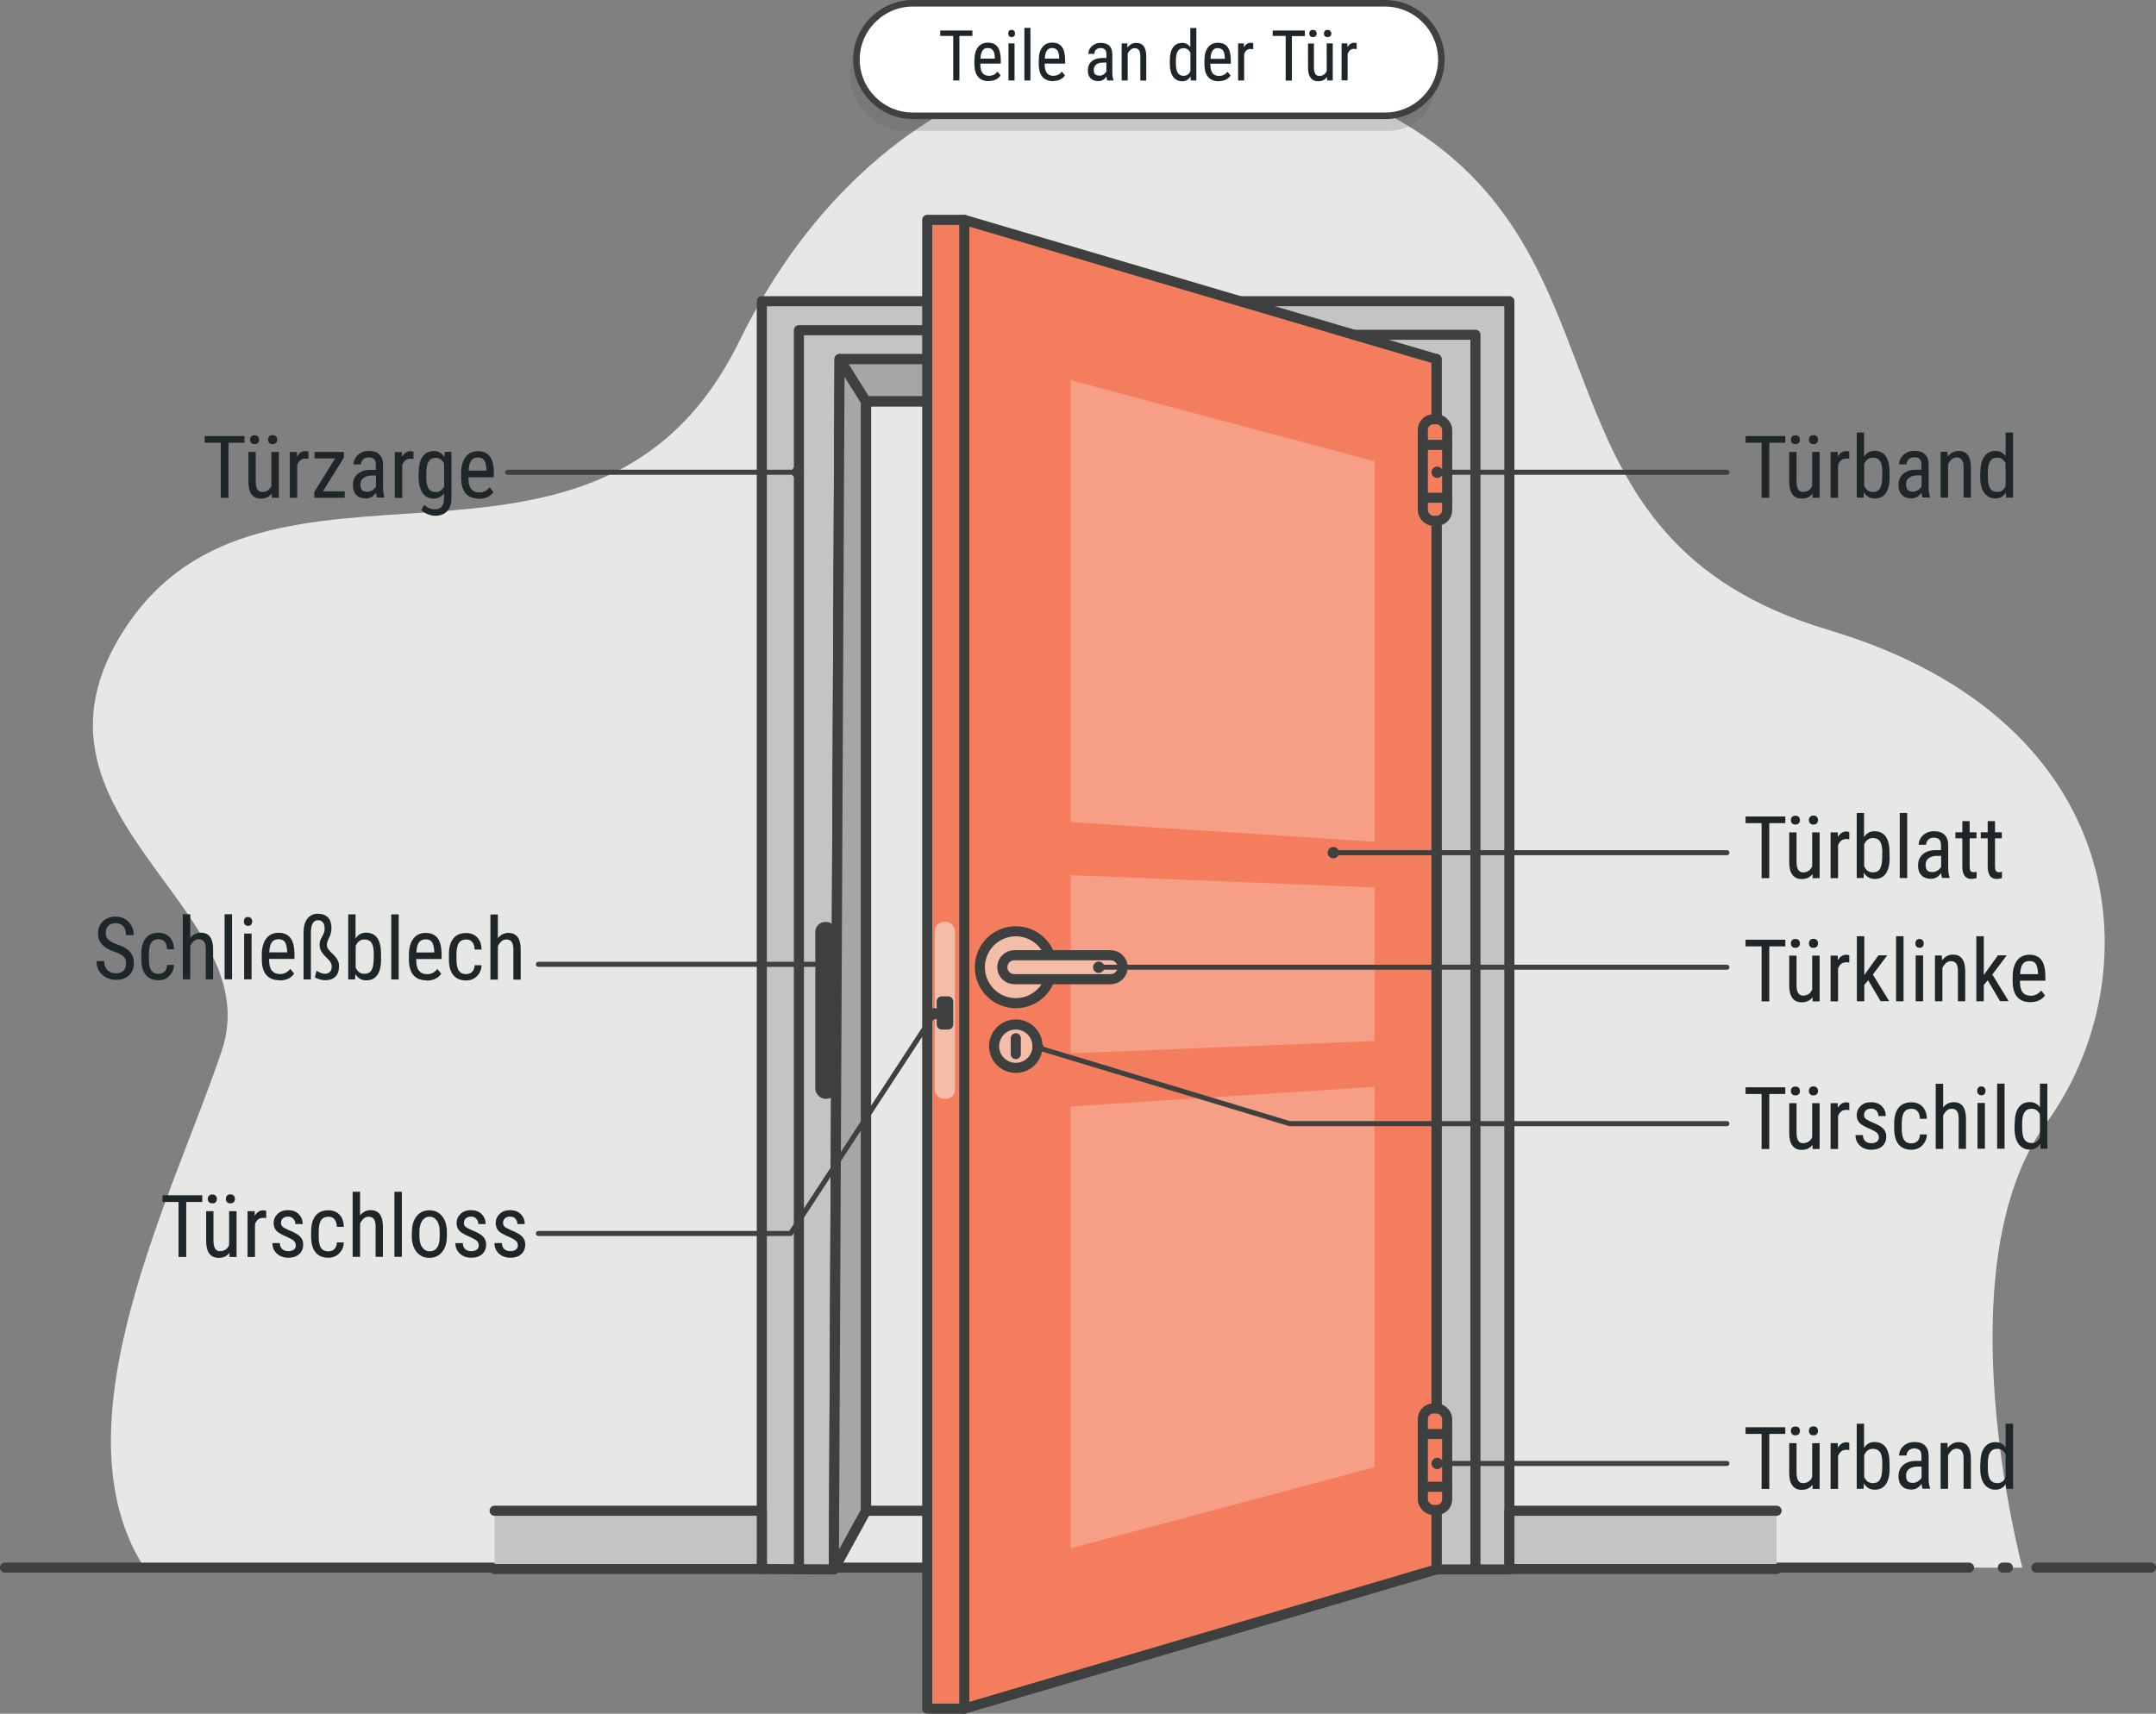 <?xml version="1.0" encoding="UTF-8"?><svg id="a" xmlns="http://www.w3.org/2000/svg" viewBox="0 0 170.88 135.86"><rect x="0" y="0" width="170.88" height="135.86" fill="#808080" stroke="none"/><defs><style>.b{fill:#f47d5d;}.b,.c,.d,.e,.f,.g{stroke-linejoin:round;}.b,.c,.d,.g{stroke:#3e403f;stroke-width:.8px;}.b,.d,.e,.f,.g{stroke-linecap:round;}.h{fill:#585b5d;isolation:isolate;opacity:.23;}.i{fill:#3e403f;}.j{fill:#a6a7a5;}.k{fill:#1e262a;}.c{fill:#a6a9a9;}.l,.d{fill:#f4bda7;}.m{fill:#e7e7e5;}.n{opacity:.25;}.n,.f{fill:#fff;}.o{fill:#c5c4c2;}.e{stroke-width:.4px;}.e,.f{stroke:#3e4140;}.e,.g{fill:none;}.f{stroke-width:.52px;}.p{fill:#3e4140;}</style></defs><g><path class="m" d="M160.29,124.28s-6.41-23.82,1.88-35.22c8.29-11.4,7.14-31.85-17.25-39.12-24.39-7.27-15.05-29.1-33.63-40.15C92.72-1.27,69.85,4.1,58.59,27.06s-37.56,5.5-48.75,22.87c-9.47,14.7,11.53,22.03,7.74,33.36-3.79,11.33-13.42,29.69-6.14,40.99H160.29Z"/><line class="g" x1="161.4" y1="124.28" x2="170.48" y2="124.28"/><line class="g" x1="159.14" y1="124.28" x2="158.74" y2="124.28"/><line class="g" x1=".4" y1="124.28" x2="156.06" y2="124.28"/></g><polygon class="o" points="60.38 23.88 60.38 124.39 66.09 124.42 66.54 28.47 113.85 28.47 113.85 124.42 119.63 124.42 119.63 23.88 60.38 23.88"/><polygon class="g" points="60.38 23.88 60.38 124.39 66.09 124.42 66.54 28.47 113.85 28.47 113.85 124.42 119.63 124.42 119.63 23.88 60.38 23.88"/><polygon class="j" points="66.54 28.47 68.64 31.82 68.64 119.77 66.09 124.42 66.54 28.47"/><polygon class="g" points="66.54 28.47 68.64 31.82 68.64 119.77 66.09 124.42 66.54 28.47"/><polygon class="j" points="113.85 28.47 111.3 31.82 111.3 119.77 113.85 124.42 113.85 28.47"/><polygon class="g" points="113.85 28.47 111.3 31.82 111.3 119.77 113.85 124.42 113.85 28.47"/><polygon class="j" points="68.64 31.82 111.3 31.82 113.85 28.47 66.54 28.47 68.64 31.82"/><polygon class="g" points="68.64 31.82 111.3 31.82 113.85 28.47 66.54 28.47 68.64 31.82"/><rect class="g" x="68.64" y="31.82" width="42.66" height="87.95"/><polyline class="o" points="140.81 119.77 140.81 124.39 119.63 124.39 119.63 119.77 140.81 119.77"/><polyline class="g" points="140.81 124.39 119.63 124.39 119.63 119.77 140.81 119.77"/><polyline class="o" points="39.2 119.77 39.2 124.39 60.38 124.39 60.38 119.77 39.2 119.77"/><polyline class="g" points="39.2 124.39 60.38 124.39 60.38 119.77 39.2 119.77"/><g><g><path class="h" d="M110.09,10.37h-38.27c-2.45,0-4.46-2.01-4.46-4.46h0c0-2.46,2.01-4.47,4.46-4.47h37.44c2.45,0,4.46,2.01,4.46,4.46v.83c0,2-1.63,3.64-3.63,3.64Z"/><path class="f" d="M109.78,9.18h-37.44c-2.45,0-4.46-2.01-4.46-4.46h0c0-2.45,2.01-4.46,4.46-4.46h37.44c2.45,0,4.46,2.01,4.46,4.46h0c0,2.45-2.01,4.46-4.46,4.46Z"/></g><path class="k" d="M77.07,2.85h-1.03v3.53h-.49V2.85h-1.03v-.43h2.55v.43Zm1.29,3.58c-.36,0-.64-.11-.83-.33-.19-.22-.29-.54-.3-.96v-.36c0-.44,.09-.78,.28-1.03,.19-.25,.45-.37,.79-.37s.59,.11,.76,.33c.17,.22,.25,.56,.26,1.02v.31h-1.62v.07c0,.31,.06,.54,.18,.69,.12,.14,.29,.21,.51,.21,.14,0,.26-.03,.37-.08,.11-.05,.21-.14,.3-.25l.25,.3c-.21,.29-.52,.44-.94,.44Zm-.05-2.63c-.2,0-.34,.07-.44,.21-.09,.14-.15,.35-.16,.64h1.14v-.06c-.01-.28-.06-.48-.15-.6-.09-.12-.22-.18-.4-.18Zm2.14-1.14c0,.08-.02,.15-.07,.2-.04,.05-.11,.08-.2,.08s-.16-.03-.2-.08-.07-.12-.07-.2,.02-.15,.07-.21c.04-.06,.11-.08,.2-.08s.16,.03,.2,.08c.05,.06,.07,.13,.07,.21Zm-.04,3.72h-.48V3.44h.48v2.94Zm1.26,0h-.48V2.21h.48V6.38Zm1.79,.05c-.36,0-.64-.11-.83-.33-.19-.22-.29-.54-.3-.96v-.36c0-.44,.09-.78,.28-1.03,.19-.25,.45-.37,.79-.37s.59,.11,.76,.33c.17,.22,.25,.56,.26,1.02v.31h-1.62v.07c0,.31,.06,.54,.18,.69,.12,.14,.29,.21,.51,.21,.14,0,.26-.03,.37-.08,.11-.05,.21-.14,.3-.25l.25,.3c-.21,.29-.52,.44-.94,.44Zm-.05-2.63c-.2,0-.34,.07-.44,.21-.09,.14-.15,.35-.16,.64h1.14v-.06c-.01-.28-.06-.48-.15-.6-.09-.12-.22-.18-.4-.18Zm4.35,2.58c-.03-.06-.05-.17-.06-.32-.17,.25-.38,.37-.64,.37s-.47-.07-.62-.22c-.15-.15-.22-.36-.22-.63,0-.3,.1-.54,.3-.71,.2-.18,.48-.26,.82-.27h.35v-.31c0-.18-.04-.3-.12-.37s-.19-.11-.35-.11c-.14,0-.26,.04-.35,.13-.09,.09-.13,.19-.13,.33h-.48c0-.15,.04-.29,.13-.43s.21-.24,.35-.32c.15-.08,.31-.12,.5-.12,.3,0,.52,.08,.68,.22,.16,.15,.23,.37,.24,.65v1.48c0,.23,.03,.42,.09,.59v.04h-.49Zm-.63-.38c.12,0,.23-.03,.33-.1,.11-.06,.18-.15,.23-.24v-.7h-.27c-.23,0-.4,.05-.53,.15-.13,.1-.2,.24-.2,.41,0,.17,.03,.29,.1,.36,.07,.08,.18,.11,.34,.11Zm2.22-2.55v.32c.2-.25,.43-.37,.72-.37,.51,0,.77,.35,.78,1.04v1.95h-.47v-1.93c0-.23-.04-.39-.11-.49-.08-.1-.19-.15-.34-.15-.12,0-.22,.04-.32,.12-.09,.08-.17,.18-.23,.31v2.13h-.48V3.44h.45Zm3.37,1.34c0-.45,.08-.8,.25-1.03,.17-.24,.41-.36,.72-.36,.28,0,.5,.11,.65,.34v-1.52h.48V6.38h-.44l-.02-.31c-.16,.25-.38,.37-.67,.37s-.54-.12-.71-.35c-.17-.24-.26-.57-.26-1v-.3Zm.48,.27c0,.33,.05,.57,.15,.72,.1,.15,.25,.23,.47,.23,.24,0,.41-.12,.53-.36v-1.48c-.12-.23-.3-.35-.53-.35s-.38,.08-.47,.23-.15,.39-.15,.71v.29Zm3.39,1.38c-.36,0-.64-.11-.83-.33-.19-.22-.29-.54-.3-.96v-.36c0-.44,.09-.78,.28-1.03,.19-.25,.45-.37,.79-.37s.59,.11,.76,.33c.17,.22,.25,.56,.26,1.02v.31h-1.62v.07c0,.31,.06,.54,.18,.69,.12,.14,.29,.21,.51,.21,.14,0,.26-.03,.37-.08,.11-.05,.21-.14,.3-.25l.25,.3c-.21,.29-.52,.44-.94,.44Zm-.05-2.63c-.2,0-.34,.07-.44,.21-.09,.14-.15,.35-.16,.64h1.14v-.06c-.01-.28-.06-.48-.15-.6-.09-.12-.22-.18-.4-.18Zm2.79,.09c-.07-.01-.14-.02-.21-.02-.24,0-.41,.13-.51,.4v2.1h-.48V3.44h.46v.3c.14-.23,.32-.35,.55-.35,.08,0,.14,.01,.19,.04v.47Zm4.09-1.04h-1.03v3.53h-.49V2.85h-1.03v-.43h2.55v.43Zm1.74,3.27c-.16,.21-.39,.31-.69,.31-.26,0-.46-.09-.6-.28s-.2-.45-.2-.8v-1.91h.47v1.88c0,.46,.14,.69,.41,.69,.29,0,.49-.13,.6-.39V3.44h.48v2.94h-.45v-.26Zm-1.39-3.47c0-.08,.02-.15,.07-.21,.05-.06,.12-.08,.22-.08s.17,.03,.22,.08c.05,.06,.08,.12,.08,.21s-.03,.15-.08,.2c-.05,.05-.12,.08-.22,.08s-.17-.03-.22-.08c-.05-.05-.07-.12-.07-.2Zm1.16,0c0-.08,.03-.15,.07-.21s.12-.08,.22-.08,.17,.03,.22,.08c.05,.06,.08,.13,.08,.21s-.03,.15-.08,.2c-.05,.05-.12,.08-.22,.08s-.17-.03-.22-.08-.07-.12-.07-.2Zm2.6,1.23c-.07-.01-.14-.02-.21-.02-.24,0-.41,.13-.51,.4v2.1h-.48V3.44h.46v.3c.14-.23,.32-.35,.55-.35,.08,0,.14,.01,.19,.04v.47Z"/></g><polygon class="b" points="76.42 135.46 113.85 124.42 113.85 28.47 76.42 17.43 76.42 135.46"/><rect class="b" x="73.49" y="17.43" width="2.94" height="118.03"/><g><rect class="b" x="112.77" y="33.24" width="1.93" height="8.05" rx=".84" ry=".84"/><line class="b" x1="112.77" y1="35.27" x2="114.71" y2="35.27"/><line class="b" x1="112.77" y1="39.46" x2="114.71" y2="39.46"/></g><g><rect class="b" x="112.77" y="111.66" width="1.93" height="8.05" rx=".84" ry=".84"/><line class="b" x1="112.77" y1="113.69" x2="114.71" y2="113.69"/><line class="b" x1="112.77" y1="117.87" x2="114.71" y2="117.87"/></g><circle class="d" cx="80.51" cy="82.94" r="1.72"/><line class="d" x1="80.51" y1="82.31" x2="80.51" y2="83.57"/><rect class="l" x="74.09" y="73.09" width="1.6" height="14.02" rx=".71" ry=".71"/><rect class="c" x="74.64" y="79.39" width=".51" height="1.83"/><rect class="i" x="64.62" y="73.09" width="1.67" height="14.02" rx=".79" ry=".79"/><polyline class="g" points="63.32 124.4 63.32 26.18 73.49 26.18"/><polyline class="g" points="116.94 124.42 116.94 26.54 107.3 26.54"/><g><path class="p" d="M113.91,36.99c.25,0,.45,.2,.45,.45s-.2,.45-.45,.45-.45-.2-.45-.45,.2-.45,.45-.45Z"/><line class="e" x1="113.91" y1="37.44" x2="136.87" y2="37.44"/></g><g><path class="p" d="M63.19,36.99c-.25,0-.45,.2-.45,.45,0,.25,.2,.45,.45,.45s.45-.2,.45-.45c0-.25-.2-.45-.45-.45Z"/><line class="e" x1="63.19" y1="37.44" x2="40.23" y2="37.44"/></g><g><path class="p" d="M65.64,76c-.25,0-.45,.2-.45,.45,0,.25,.2,.45,.45,.45s.45-.2,.45-.45c0-.25-.2-.45-.45-.45Z"/><line class="e" x1="65.64" y1="76.45" x2="42.67" y2="76.45"/></g><g><path class="p" d="M74.04,79.92c-.25,0-.45,.2-.45,.45,0,.25,.2,.45,.45,.45s.45-.2,.45-.45c0-.25-.2-.45-.45-.45Z"/><polyline class="e" points="74.04 80.37 62.66 97.79 42.67 97.79"/></g><path class="k" d="M141.5,65.26h-1.27v4.36h-.61v-4.36h-1.27v-.53h3.15v.53Zm2.15,4.04c-.2,.26-.48,.39-.85,.39-.33,0-.57-.11-.74-.34s-.25-.56-.25-.99v-2.37h.58v2.32c0,.57,.17,.85,.5,.85,.36,0,.6-.16,.74-.48v-2.69h.59v3.63h-.56v-.32Zm-1.71-4.28c0-.1,.03-.19,.09-.25,.06-.07,.15-.1,.27-.1s.21,.03,.27,.1c.06,.07,.09,.15,.09,.25s-.03,.19-.09,.25c-.06,.07-.15,.1-.27,.1s-.21-.03-.27-.1c-.06-.07-.09-.15-.09-.25Zm1.43,0c0-.1,.03-.19,.09-.26,.06-.07,.15-.1,.27-.1s.21,.03,.27,.1c.06,.07,.09,.16,.09,.26s-.03,.19-.09,.25c-.06,.07-.15,.1-.27,.1s-.21-.03-.27-.1c-.06-.07-.09-.15-.09-.25Zm3.21,1.52c-.08-.02-.17-.02-.27-.02-.3,0-.51,.17-.63,.5v2.6h-.59v-3.63h.57v.37c.17-.29,.39-.44,.68-.44,.09,0,.17,.02,.23,.05v.58Zm3.19,1.43c0,.57-.1,.99-.3,1.28-.2,.29-.49,.43-.88,.43s-.67-.17-.86-.5l-.03,.43h-.54v-5.16h.58v1.92c.19-.31,.47-.47,.83-.47,.39,0,.69,.14,.89,.42,.2,.28,.3,.71,.3,1.28v.36Zm-.58-.34c0-.43-.06-.73-.18-.92-.12-.18-.31-.27-.58-.27-.3,0-.53,.17-.68,.5v1.73c.15,.33,.37,.49,.68,.49,.27,0,.46-.09,.57-.28,.12-.19,.17-.48,.18-.88v-.37Zm1.97,1.98h-.59v-5.16h.59v5.16Zm2.77,0c-.04-.08-.06-.21-.08-.4-.21,.31-.47,.46-.8,.46s-.58-.09-.76-.28c-.18-.18-.27-.44-.27-.78,0-.37,.12-.66,.37-.88,.25-.22,.59-.33,1.02-.33h.43v-.39c0-.22-.05-.37-.14-.46-.09-.09-.24-.14-.44-.14-.18,0-.32,.05-.43,.16-.11,.11-.17,.24-.17,.4h-.59c0-.19,.05-.36,.16-.53,.11-.17,.25-.3,.44-.4,.18-.1,.39-.14,.61-.14,.37,0,.65,.09,.84,.28,.19,.19,.29,.45,.29,.81v1.83c0,.28,.04,.52,.11,.73v.05h-.61Zm-.78-.47c.14,0,.28-.04,.41-.12s.23-.18,.29-.3v-.87h-.33c-.28,0-.5,.07-.66,.19-.16,.12-.24,.29-.24,.51,0,.21,.04,.35,.12,.45,.08,.09,.22,.14,.42,.14Zm2.96-4.04v.88h.54v.48h-.54v2.25c0,.14,.02,.25,.07,.33,.05,.07,.13,.11,.24,.11,.08,0,.16-.01,.24-.04v.5c-.14,.04-.28,.07-.42,.07-.23,0-.41-.08-.53-.25-.12-.17-.18-.4-.18-.71v-2.26h-.55v-.48h.55v-.88h.58Zm2.01,0v.88h.54v.48h-.54v2.25c0,.14,.02,.25,.07,.33,.05,.07,.13,.11,.24,.11,.08,0,.16-.01,.24-.04v.5c-.14,.04-.28,.07-.42,.07-.23,0-.41-.08-.53-.25-.12-.17-.18-.4-.18-.71v-2.26h-.55v-.48h.55v-.88h.58Z"/><path class="k" d="M141.5,75.03h-1.27v4.36h-.61v-4.36h-1.27v-.53h3.15v.53Zm2.15,4.04c-.2,.26-.48,.39-.85,.39-.33,0-.57-.11-.74-.34-.17-.23-.25-.56-.25-.99v-2.37h.58v2.32c0,.57,.17,.85,.5,.85,.36,0,.6-.16,.74-.48v-2.69h.59v3.63h-.56v-.32Zm-1.71-4.28c0-.1,.03-.19,.09-.25,.06-.07,.15-.1,.27-.1s.21,.03,.27,.1c.06,.07,.09,.15,.09,.25s-.03,.19-.09,.25c-.06,.07-.15,.1-.27,.1s-.21-.03-.27-.1c-.06-.07-.09-.15-.09-.25Zm1.43,0c0-.1,.03-.19,.09-.26,.06-.07,.15-.1,.27-.1s.21,.04,.27,.1c.06,.07,.09,.16,.09,.26s-.03,.19-.09,.25c-.06,.07-.15,.1-.27,.1s-.21-.03-.27-.1c-.06-.07-.09-.15-.09-.25Zm3.21,1.52c-.08-.02-.17-.02-.27-.02-.3,0-.51,.17-.63,.5v2.6h-.59v-3.63h.57v.37c.17-.29,.39-.44,.68-.44,.09,0,.17,.02,.23,.05v.58Zm1.49,1.41l-.31,.36v1.3h-.59v-5.16h.59v3.08l1.12-1.56h.7l-1.14,1.52,1.29,2.11h-.68l-.98-1.66Zm2.8,1.66h-.59v-5.16h.59v5.16Zm1.6-4.59c0,.1-.03,.18-.08,.25-.05,.07-.14,.1-.25,.1s-.19-.03-.25-.1c-.06-.07-.08-.15-.08-.25s.03-.19,.08-.25c.05-.07,.14-.1,.25-.1s.19,.04,.25,.11c.06,.07,.08,.16,.08,.25Zm-.05,4.59h-.59v-3.63h.59v3.63Zm1.48-3.63l.02,.39c.23-.31,.52-.46,.87-.46,.64,0,.96,.43,.97,1.29v2.41h-.58v-2.39c0-.28-.05-.49-.14-.61-.09-.12-.24-.18-.42-.18-.15,0-.28,.05-.39,.15s-.21,.23-.28,.39v2.64h-.59v-3.63h.55Zm3.64,1.97l-.31,.36v1.3h-.59v-5.16h.59v3.08l1.12-1.56h.7l-1.14,1.52,1.29,2.11h-.68l-.98-1.66Zm3.38,1.73c-.45,0-.79-.13-1.03-.4s-.36-.67-.37-1.19v-.44c0-.54,.12-.97,.35-1.27,.23-.31,.56-.46,.98-.46s.74,.14,.94,.41c.21,.27,.31,.69,.32,1.26v.39h-2.01v.08c0,.39,.07,.67,.22,.85,.15,.18,.35,.26,.63,.26,.17,0,.32-.03,.46-.1,.13-.07,.26-.17,.37-.31l.3,.38c-.25,.36-.64,.54-1.17,.54Zm-.07-3.26c-.24,0-.42,.08-.54,.25s-.18,.43-.2,.79h1.42v-.08c-.02-.34-.08-.59-.18-.74s-.27-.22-.49-.22Z"/><path class="k" d="M16.03,95.29h-1.27v4.36h-.61v-4.36h-1.27v-.53h3.15v.53Zm2.15,4.04c-.2,.26-.48,.39-.85,.39-.33,0-.57-.11-.74-.34s-.25-.56-.25-.99v-2.37h.58v2.32c0,.57,.17,.85,.5,.85,.36,0,.6-.16,.74-.48v-2.69h.59v3.63h-.56v-.32Zm-1.71-4.28c0-.1,.03-.19,.09-.25,.06-.07,.15-.1,.27-.1s.21,.03,.27,.1c.06,.07,.09,.15,.09,.25s-.03,.19-.09,.25c-.06,.07-.15,.1-.27,.1s-.21-.03-.27-.1c-.06-.07-.09-.15-.09-.25Zm1.43,0c0-.1,.03-.19,.09-.26,.06-.07,.15-.1,.27-.1s.21,.03,.27,.1c.06,.07,.09,.16,.09,.26s-.03,.19-.09,.25c-.06,.07-.15,.1-.27,.1s-.21-.03-.27-.1c-.06-.07-.09-.15-.09-.25Zm3.21,1.52c-.08-.02-.17-.02-.27-.02-.3,0-.51,.17-.63,.5v2.6h-.59v-3.63h.57v.37c.17-.29,.39-.44,.68-.44,.09,0,.17,.02,.23,.05v.58Zm2.33,2.14c0-.13-.05-.24-.14-.33-.09-.09-.28-.2-.55-.32-.32-.13-.54-.25-.67-.34-.13-.09-.23-.2-.29-.32s-.1-.26-.1-.43c0-.3,.11-.54,.32-.74s.49-.29,.82-.29c.35,0,.63,.1,.84,.31,.21,.21,.32,.47,.32,.79h-.58c0-.16-.05-.3-.16-.42-.11-.12-.25-.17-.42-.17s-.31,.05-.41,.14-.15,.21-.15,.36c0,.12,.04,.22,.11,.29,.07,.07,.25,.17,.52,.29,.44,.17,.73,.34,.89,.51,.16,.16,.24,.37,.24,.63,0,.32-.11,.57-.32,.76s-.5,.28-.86,.28-.68-.11-.91-.33c-.23-.22-.35-.49-.35-.83h.59c0,.2,.07,.36,.18,.47s.28,.17,.49,.17c.2,0,.34-.04,.45-.13s.15-.21,.15-.36Zm2.6,.49c.2,0,.35-.06,.47-.18,.12-.12,.18-.3,.19-.52h.55c-.01,.35-.14,.64-.37,.87s-.51,.34-.85,.34c-.45,0-.78-.14-1.02-.42-.23-.28-.35-.7-.35-1.26v-.4c0-.55,.12-.96,.35-1.25s.57-.43,1.02-.43c.37,0,.66,.12,.88,.35s.33,.56,.34,.96h-.55c-.01-.27-.08-.47-.19-.6-.11-.13-.27-.2-.47-.2-.26,0-.46,.09-.58,.26-.13,.17-.19,.46-.2,.85v.46c0,.43,.06,.73,.19,.91s.32,.27,.59,.27Zm2.48-2.82c.22-.29,.51-.44,.86-.44,.64,0,.96,.43,.97,1.29v2.41h-.58v-2.39c0-.28-.05-.49-.14-.61-.09-.12-.24-.18-.42-.18-.15,0-.28,.05-.39,.15s-.21,.23-.28,.39v2.64h-.59v-5.16h.59v1.9Zm3.33,3.26h-.59v-5.16h.59v5.16Zm.8-1.98c0-.53,.13-.95,.38-1.25,.25-.31,.59-.46,1-.46s.75,.15,1,.45c.25,.3,.38,.71,.39,1.23v.38c0,.53-.13,.94-.38,1.25-.25,.31-.59,.46-1.01,.46s-.75-.15-1-.45c-.25-.3-.38-.7-.39-1.21v-.4Zm.59,.34c0,.37,.07,.67,.22,.88,.15,.21,.34,.32,.59,.32,.52,0,.79-.38,.8-1.13v-.41c0-.37-.07-.67-.22-.88-.15-.22-.34-.32-.59-.32s-.43,.11-.58,.32c-.14,.22-.22,.51-.22,.88v.35Zm4.7,.71c0-.13-.05-.24-.14-.33-.09-.09-.28-.2-.55-.32-.32-.13-.54-.25-.67-.34-.13-.09-.23-.2-.29-.32s-.1-.26-.1-.43c0-.3,.11-.54,.32-.74s.49-.29,.82-.29c.35,0,.63,.1,.84,.31,.21,.21,.32,.47,.32,.79h-.58c0-.16-.05-.3-.16-.42-.11-.12-.25-.17-.42-.17s-.31,.05-.41,.14-.15,.21-.15,.36c0,.12,.04,.22,.11,.29,.07,.07,.25,.17,.52,.29,.44,.17,.73,.34,.89,.51,.16,.16,.24,.37,.24,.63,0,.32-.11,.57-.32,.76s-.5,.28-.86,.28-.68-.11-.91-.33c-.23-.22-.35-.49-.35-.83h.59c0,.2,.07,.36,.18,.47s.28,.17,.49,.17c.2,0,.34-.04,.45-.13s.15-.21,.15-.36Zm3.1,0c0-.13-.05-.24-.14-.33-.09-.09-.28-.2-.55-.32-.32-.13-.54-.25-.67-.34-.13-.09-.23-.2-.29-.32s-.1-.26-.1-.43c0-.3,.11-.54,.32-.74s.49-.29,.82-.29c.35,0,.63,.1,.84,.31,.21,.21,.32,.47,.32,.79h-.58c0-.16-.05-.3-.16-.42-.11-.12-.25-.17-.42-.17s-.31,.05-.41,.14-.15,.21-.15,.36c0,.12,.04,.22,.11,.29,.07,.07,.25,.17,.52,.29,.44,.17,.73,.34,.89,.51,.16,.16,.24,.37,.24,.63,0,.32-.11,.57-.32,.76s-.5,.28-.86,.28-.68-.11-.91-.33c-.23-.22-.35-.49-.35-.83h.59c0,.2,.07,.36,.18,.47s.28,.17,.49,.17c.2,0,.34-.04,.45-.13s.15-.21,.15-.36Z"/><path class="k" d="M141.5,86.73h-1.27v4.36h-.61v-4.36h-1.27v-.53h3.15v.53Zm2.15,4.04c-.2,.26-.48,.39-.85,.39-.33,0-.57-.11-.74-.34-.17-.23-.25-.56-.25-.99v-2.37h.58v2.32c0,.57,.17,.85,.5,.85,.36,0,.6-.16,.74-.48v-2.69h.59v3.63h-.56v-.32Zm-1.71-4.28c0-.1,.03-.19,.09-.25,.06-.07,.15-.1,.27-.1s.21,.03,.27,.1c.06,.07,.09,.15,.09,.25s-.03,.19-.09,.25c-.06,.07-.15,.1-.27,.1s-.21-.03-.27-.1c-.06-.07-.09-.15-.09-.25Zm1.43,0c0-.1,.03-.19,.09-.26,.06-.07,.15-.1,.27-.1s.21,.03,.27,.1c.06,.07,.09,.16,.09,.26s-.03,.19-.09,.25c-.06,.07-.15,.1-.27,.1s-.21-.03-.27-.1c-.06-.07-.09-.15-.09-.25Zm3.21,1.52c-.08-.02-.17-.02-.27-.02-.3,0-.51,.17-.63,.5v2.6h-.59v-3.63h.57v.37c.17-.29,.39-.44,.68-.44,.09,0,.17,.02,.23,.05v.58Zm2.33,2.14c0-.13-.05-.24-.14-.33-.09-.09-.28-.2-.55-.32-.32-.13-.54-.25-.67-.34s-.23-.2-.29-.32c-.06-.12-.1-.26-.1-.43,0-.3,.11-.54,.32-.74,.21-.2,.49-.29,.82-.29,.35,0,.63,.1,.84,.31,.21,.21,.32,.47,.32,.79h-.58c0-.16-.05-.3-.16-.42-.11-.12-.25-.17-.42-.17s-.31,.04-.41,.14c-.1,.09-.15,.21-.15,.36,0,.12,.04,.22,.11,.29,.07,.07,.25,.17,.52,.29,.44,.17,.73,.34,.89,.51,.16,.16,.24,.37,.24,.63,0,.32-.11,.57-.32,.76s-.5,.28-.86,.28-.68-.11-.91-.33-.35-.49-.35-.83h.59c0,.2,.07,.36,.18,.47s.28,.17,.49,.17c.2,0,.34-.04,.45-.13,.1-.09,.15-.21,.15-.36Zm2.6,.49c.2,0,.35-.06,.47-.18,.12-.12,.18-.3,.19-.52h.55c-.01,.35-.14,.64-.37,.87s-.51,.34-.85,.34c-.45,0-.78-.14-1.02-.42-.23-.28-.35-.7-.35-1.26v-.4c0-.55,.12-.96,.35-1.25s.57-.43,1.02-.43c.37,0,.66,.12,.88,.35,.22,.24,.33,.56,.34,.96h-.55c-.01-.27-.08-.47-.19-.6-.11-.13-.27-.2-.47-.2-.26,0-.46,.09-.58,.26-.13,.17-.19,.46-.2,.85v.46c0,.43,.06,.73,.19,.91s.32,.27,.59,.27Zm2.48-2.82c.22-.29,.51-.44,.86-.44,.64,0,.96,.43,.97,1.29v2.41h-.58v-2.39c0-.28-.05-.49-.14-.61-.09-.12-.24-.18-.42-.18-.15,0-.28,.05-.39,.15s-.21,.23-.28,.39v2.64h-.59v-5.16h.59v1.9Zm3.38-1.34c0,.1-.03,.18-.08,.25-.05,.07-.14,.1-.25,.1s-.19-.03-.25-.1c-.06-.07-.08-.15-.08-.25s.03-.19,.08-.25c.05-.07,.14-.1,.25-.1s.19,.04,.25,.11c.06,.07,.08,.16,.08,.25Zm-.05,4.59h-.59v-3.63h.59v3.63Zm1.56,0h-.59v-5.16h.59v5.16Zm.8-1.98c0-.56,.1-.99,.31-1.28s.5-.44,.89-.44c.34,0,.61,.14,.8,.42v-1.88h.59v5.16h-.54l-.03-.39c-.19,.3-.47,.46-.83,.46s-.66-.15-.88-.44c-.21-.29-.32-.7-.32-1.24v-.37Zm.59,.34c0,.41,.06,.71,.18,.9,.12,.19,.31,.29,.58,.29,.29,0,.51-.15,.65-.45v-1.83c-.15-.29-.37-.44-.65-.44s-.46,.1-.58,.29c-.12,.19-.18,.49-.18,.88v.36Z"/><path class="k" d="M141.5,35.1h-1.27v4.36h-.61v-4.36h-1.27v-.53h3.15v.53Zm2.15,4.04c-.2,.26-.48,.39-.85,.39-.33,0-.57-.11-.74-.34s-.25-.56-.25-.99v-2.37h.58v2.32c0,.57,.17,.85,.5,.85,.36,0,.6-.16,.74-.48v-2.69h.59v3.63h-.56v-.32Zm-1.71-4.28c0-.1,.03-.19,.09-.25,.06-.07,.15-.1,.27-.1s.21,.03,.27,.1c.06,.07,.09,.15,.09,.25s-.03,.19-.09,.25c-.06,.07-.15,.1-.27,.1s-.21-.03-.27-.1c-.06-.07-.09-.15-.09-.25Zm1.43,0c0-.1,.03-.19,.09-.26,.06-.07,.15-.1,.27-.1s.21,.03,.27,.1c.06,.07,.09,.16,.09,.26s-.03,.19-.09,.25c-.06,.07-.15,.1-.27,.1s-.21-.03-.27-.1c-.06-.07-.09-.15-.09-.25Zm3.21,1.52c-.08-.02-.17-.02-.27-.02-.3,0-.51,.17-.63,.5v2.6h-.59v-3.63h.57v.37c.17-.29,.39-.44,.68-.44,.09,0,.17,.02,.23,.05v.58Zm3.19,1.43c0,.57-.1,.99-.3,1.28-.2,.29-.49,.43-.88,.43s-.67-.17-.86-.5l-.03,.43h-.54v-5.16h.58v1.92c.19-.31,.47-.47,.83-.47,.39,0,.69,.14,.89,.42,.2,.28,.3,.71,.3,1.28v.36Zm-.58-.34c0-.43-.06-.73-.18-.92-.12-.18-.31-.27-.58-.27-.3,0-.53,.17-.68,.5v1.73c.15,.33,.37,.49,.68,.49,.27,0,.46-.09,.57-.28,.12-.19,.17-.48,.18-.88v-.37Zm3.19,1.98c-.04-.08-.06-.21-.08-.4-.21,.31-.47,.46-.8,.46s-.58-.09-.76-.28c-.18-.18-.27-.44-.27-.78,0-.37,.12-.66,.37-.88,.25-.22,.59-.33,1.02-.33h.43v-.39c0-.22-.05-.37-.14-.46-.09-.09-.24-.14-.44-.14-.18,0-.32,.05-.43,.16-.11,.11-.17,.24-.17,.4h-.59c0-.19,.05-.36,.16-.53,.11-.17,.25-.3,.44-.4,.18-.1,.39-.14,.61-.14,.37,0,.65,.09,.84,.28,.19,.19,.29,.45,.29,.81v1.83c0,.28,.04,.52,.11,.73v.05h-.61Zm-.78-.47c.14,0,.28-.04,.41-.12s.23-.18,.29-.3v-.87h-.33c-.28,0-.5,.07-.66,.19-.16,.12-.24,.29-.24,.51,0,.21,.04,.35,.12,.45,.08,.09,.22,.14,.42,.14Zm2.75-3.16l.02,.39c.23-.31,.52-.46,.87-.46,.64,0,.96,.43,.97,1.29v2.41h-.58v-2.39c0-.28-.05-.49-.14-.61-.09-.12-.24-.18-.42-.18-.15,0-.28,.05-.39,.15s-.21,.23-.28,.39v2.64h-.59v-3.63h.55Zm2.61,1.65c0-.56,.1-.99,.31-1.28s.5-.44,.89-.44c.34,0,.61,.14,.8,.42v-1.88h.59v5.16h-.54l-.03-.39c-.19,.3-.47,.46-.83,.46s-.66-.15-.88-.44c-.21-.29-.32-.7-.32-1.24v-.37Zm.59,.34c0,.41,.06,.71,.18,.9,.12,.19,.31,.29,.58,.29,.29,0,.51-.15,.65-.45v-1.83c-.15-.29-.37-.44-.65-.44s-.46,.1-.58,.29c-.12,.19-.18,.48-.18,.88v.36Z"/><g><path class="p" d="M113.91,115.57c.25,0,.45,.2,.45,.45s-.2,.45-.45,.45-.45-.2-.45-.45,.2-.45,.45-.45Z"/><line class="e" x1="113.91" y1="116.02" x2="136.87" y2="116.02"/></g><path class="k" d="M141.5,113.68h-1.27v4.36h-.61v-4.36h-1.27v-.53h3.15v.53Zm2.15,4.04c-.2,.26-.48,.39-.85,.39-.33,0-.57-.11-.74-.34-.17-.23-.25-.56-.25-.99v-2.37h.58v2.32c0,.57,.17,.85,.5,.85,.36,0,.6-.16,.74-.48v-2.69h.59v3.63h-.56v-.32Zm-1.71-4.28c0-.1,.03-.19,.09-.25,.06-.07,.15-.1,.27-.1s.21,.03,.27,.1c.06,.07,.09,.15,.09,.25s-.03,.19-.09,.25c-.06,.07-.15,.1-.27,.1s-.21-.03-.27-.1c-.06-.07-.09-.15-.09-.25Zm1.43,0c0-.1,.03-.19,.09-.26,.06-.07,.15-.1,.27-.1s.21,.03,.27,.1c.06,.07,.09,.16,.09,.26s-.03,.19-.09,.25c-.06,.07-.15,.1-.27,.1s-.21-.03-.27-.1c-.06-.07-.09-.15-.09-.25Zm3.21,1.52c-.08-.02-.17-.02-.27-.02-.3,0-.51,.17-.63,.5v2.6h-.59v-3.63h.57v.37c.17-.29,.39-.44,.68-.44,.09,0,.17,.02,.23,.05v.58Zm3.19,1.43c0,.57-.1,.99-.3,1.28-.2,.29-.49,.43-.88,.43s-.67-.17-.86-.5l-.03,.43h-.54v-5.16h.58v1.92c.19-.31,.47-.47,.83-.47,.39,0,.69,.14,.89,.42,.2,.28,.3,.71,.3,1.28v.36Zm-.58-.34c0-.43-.06-.74-.18-.92-.12-.18-.31-.27-.58-.27-.3,0-.53,.17-.68,.5v1.73c.15,.33,.37,.49,.68,.49,.27,0,.46-.09,.57-.28,.12-.19,.17-.48,.18-.88v-.37Zm3.19,1.98c-.04-.08-.06-.21-.08-.4-.21,.31-.47,.46-.8,.46s-.58-.09-.76-.28c-.18-.18-.27-.44-.27-.78,0-.37,.12-.66,.37-.88,.25-.22,.59-.33,1.02-.33h.43v-.39c0-.22-.05-.37-.14-.46-.09-.09-.24-.14-.44-.14-.18,0-.32,.05-.43,.16-.11,.11-.17,.24-.17,.4h-.59c0-.19,.05-.36,.16-.53,.11-.17,.25-.3,.44-.4,.18-.1,.39-.14,.61-.14,.37,0,.65,.09,.84,.28s.29,.45,.29,.81v1.83c0,.28,.04,.52,.11,.73v.05h-.61Zm-.78-.47c.14,0,.28-.04,.41-.12,.13-.08,.23-.18,.29-.3v-.87h-.33c-.28,0-.5,.07-.66,.19-.16,.12-.24,.29-.24,.51,0,.21,.04,.35,.12,.45,.08,.09,.22,.14,.42,.14Zm2.75-3.16l.02,.39c.23-.31,.52-.46,.87-.46,.64,0,.96,.43,.97,1.29v2.41h-.58v-2.39c0-.28-.05-.49-.14-.61-.09-.12-.24-.18-.42-.18-.15,0-.28,.05-.39,.15s-.21,.23-.28,.39v2.64h-.59v-3.63h.55Zm2.61,1.65c0-.56,.1-.99,.31-1.28s.5-.44,.89-.44c.34,0,.61,.14,.8,.42v-1.88h.59v5.16h-.54l-.03-.39c-.19,.3-.47,.46-.83,.46s-.66-.15-.88-.44c-.21-.29-.32-.7-.32-1.24v-.37Zm.59,.34c0,.41,.06,.71,.18,.9,.12,.19,.31,.29,.58,.29,.29,0,.51-.15,.65-.45v-1.83c-.15-.29-.37-.44-.65-.44s-.46,.1-.58,.29c-.12,.19-.18,.49-.18,.88v.36Z"/><path class="k" d="M19.38,35.1h-1.27v4.36h-.61v-4.36h-1.27v-.53h3.15v.53Zm2.15,4.04c-.2,.26-.48,.39-.85,.39-.33,0-.57-.11-.74-.34s-.25-.56-.25-.99v-2.37h.58v2.32c0,.57,.17,.85,.5,.85,.36,0,.6-.16,.74-.48v-2.69h.59v3.63h-.56v-.32Zm-1.71-4.28c0-.1,.03-.19,.09-.25,.06-.07,.15-.1,.27-.1s.21,.03,.27,.1c.06,.07,.09,.15,.09,.25s-.03,.19-.09,.25c-.06,.07-.15,.1-.27,.1s-.21-.03-.27-.1c-.06-.07-.09-.15-.09-.25Zm1.43,0c0-.1,.03-.19,.09-.26,.06-.07,.15-.1,.27-.1s.21,.03,.27,.1c.06,.07,.09,.16,.09,.26s-.03,.19-.09,.25c-.06,.07-.15,.1-.27,.1s-.21-.03-.27-.1c-.06-.07-.09-.15-.09-.25Zm3.21,1.52c-.08-.02-.17-.02-.27-.02-.3,0-.51,.17-.63,.5v2.6h-.59v-3.63h.57v.37c.17-.29,.39-.44,.68-.44,.09,0,.17,.02,.23,.05v.58Zm1.13,2.57h1.73v.51h-2.41v-.46l1.65-2.66h-1.63v-.51h2.33v.44l-1.67,2.69Zm4.29,.51c-.04-.08-.06-.21-.08-.4-.21,.31-.47,.46-.8,.46s-.58-.09-.76-.28c-.18-.18-.27-.44-.27-.78,0-.37,.12-.66,.37-.88,.25-.22,.59-.33,1.02-.33h.43v-.39c0-.22-.05-.37-.14-.46-.09-.09-.24-.14-.44-.14-.18,0-.32,.05-.43,.16-.11,.11-.17,.24-.17,.4h-.59c0-.19,.05-.36,.16-.53,.11-.17,.25-.3,.44-.4,.18-.1,.39-.14,.61-.14,.37,0,.65,.09,.84,.28,.19,.19,.29,.45,.29,.81v1.83c0,.28,.04,.52,.11,.73v.05h-.61Zm-.78-.47c.14,0,.28-.04,.41-.12s.23-.18,.29-.3v-.87h-.33c-.28,0-.5,.07-.66,.19-.16,.12-.24,.29-.24,.51,0,.21,.04,.35,.12,.45,.08,.09,.22,.14,.42,.14Zm3.68-2.6c-.08-.02-.17-.02-.27-.02-.3,0-.51,.17-.63,.5v2.6h-.59v-3.63h.57v.37c.17-.29,.39-.44,.68-.44,.09,0,.17,.02,.23,.05v.58Zm.41,1.09c0-.57,.1-.99,.31-1.28,.2-.29,.5-.44,.89-.44,.37,0,.64,.16,.83,.47l.03-.41h.53v3.67c0,.45-.11,.79-.34,1.04-.23,.24-.55,.36-.95,.36-.18,0-.38-.04-.6-.13-.22-.09-.39-.2-.5-.33l.24-.41c.24,.24,.51,.36,.81,.36,.49,0,.74-.27,.75-.81v-.47c-.19,.28-.46,.43-.81,.43-.37,0-.66-.14-.87-.42s-.32-.69-.33-1.22v-.4Zm.59,.34c0,.41,.06,.71,.18,.9,.12,.19,.31,.29,.58,.29,.29,0,.51-.15,.66-.45v-1.81c-.15-.3-.37-.45-.65-.45s-.46,.1-.58,.29c-.12,.19-.18,.48-.18,.88v.36Zm4.17,1.71c-.45,0-.79-.13-1.03-.4s-.36-.67-.37-1.19v-.44c0-.54,.12-.97,.35-1.27,.23-.31,.56-.46,.98-.46s.74,.14,.94,.41c.21,.27,.31,.69,.32,1.27v.39h-2.01v.08c0,.39,.07,.67,.22,.85,.15,.18,.35,.27,.63,.27,.17,0,.32-.03,.46-.1s.26-.17,.37-.31l.3,.38c-.25,.36-.64,.54-1.17,.54Zm-.07-3.26c-.24,0-.42,.08-.54,.25s-.18,.43-.2,.79h1.42v-.08c-.02-.34-.08-.59-.18-.74-.11-.15-.27-.22-.49-.22Z"/><path class="k" d="M10,76.4c0-.24-.07-.43-.2-.56s-.37-.26-.71-.38c-.34-.12-.6-.25-.78-.39-.18-.14-.32-.29-.41-.46-.09-.17-.13-.37-.13-.6,0-.39,.13-.71,.38-.96s.59-.38,1-.38c.28,0,.54,.06,.76,.19,.22,.13,.39,.31,.51,.53,.12,.23,.18,.48,.18,.75h-.61c0-.3-.07-.54-.22-.7-.14-.17-.35-.25-.62-.25-.25,0-.44,.07-.57,.21-.13,.14-.2,.33-.2,.58,0,.21,.07,.38,.22,.52,.15,.14,.37,.26,.68,.37,.48,.16,.82,.35,1.02,.59,.21,.23,.31,.54,.31,.91,0,.4-.13,.71-.38,.95-.25,.24-.6,.36-1.04,.36-.28,0-.54-.06-.78-.19s-.42-.3-.56-.52c-.14-.23-.2-.48-.2-.77h.61c0,.3,.08,.54,.25,.71s.39,.25,.68,.25c.27,0,.47-.07,.6-.21s.2-.33,.2-.57Zm2.58,.8c.2,0,.35-.06,.47-.18,.12-.12,.18-.3,.19-.52h.55c-.01,.35-.14,.64-.37,.87s-.51,.34-.85,.34c-.45,0-.78-.14-1.02-.42-.23-.28-.35-.7-.35-1.26v-.4c0-.55,.12-.96,.35-1.25s.57-.43,1.02-.43c.37,0,.66,.12,.88,.35,.22,.24,.33,.56,.34,.96h-.55c-.01-.27-.08-.47-.19-.6-.11-.13-.27-.2-.47-.2-.26,0-.46,.09-.58,.26-.13,.17-.19,.46-.2,.85v.46c0,.43,.06,.73,.19,.91s.32,.27,.59,.27Zm2.48-2.82c.22-.29,.51-.44,.86-.44,.64,0,.96,.43,.97,1.29v2.41h-.58v-2.39c0-.28-.05-.49-.14-.61-.09-.12-.24-.18-.42-.18-.15,0-.28,.05-.39,.15s-.21,.23-.28,.39v2.64h-.59v-5.16h.59v1.9Zm3.33,3.26h-.59v-5.16h.59v5.16Zm1.6-4.59c0,.1-.03,.18-.08,.25-.05,.07-.14,.1-.25,.1s-.19-.03-.25-.1c-.06-.07-.08-.15-.08-.25s.03-.19,.08-.25c.05-.07,.14-.1,.25-.1s.19,.04,.25,.11c.06,.07,.08,.16,.08,.25Zm-.05,4.59h-.59v-3.63h.59v3.63Zm2.21,.07c-.45,0-.79-.13-1.03-.4s-.36-.67-.37-1.19v-.44c0-.54,.12-.97,.35-1.27,.23-.31,.56-.46,.98-.46s.74,.14,.94,.41c.21,.27,.31,.69,.32,1.27v.39h-2.01v.08c0,.39,.07,.67,.22,.85,.15,.18,.35,.27,.63,.27,.17,0,.32-.03,.46-.1,.13-.07,.26-.17,.37-.31l.3,.38c-.25,.36-.64,.54-1.17,.54Zm-.07-3.25c-.24,0-.42,.08-.54,.25s-.18,.43-.2,.79h1.42v-.08c-.02-.34-.08-.59-.18-.74-.11-.15-.27-.22-.49-.22Zm2.56,3.19h-.58v-3.73c0-.47,.1-.83,.3-1.09s.48-.39,.83-.39,.61,.1,.8,.29c.19,.2,.28,.48,.28,.84,0,.28-.06,.53-.18,.76-.12,.23-.18,.42-.18,.57,0,.12,.03,.23,.1,.33,.07,.11,.19,.24,.36,.4,.17,.16,.3,.32,.38,.47,.08,.15,.12,.31,.12,.48,0,.37-.09,.65-.28,.84s-.46,.29-.8,.29c-.15,0-.3-.02-.47-.07-.17-.05-.29-.1-.36-.17l.13-.52c.07,.06,.17,.12,.3,.17s.24,.08,.34,.08c.37,0,.56-.2,.56-.59,0-.12-.04-.23-.1-.34-.07-.11-.19-.24-.36-.4-.17-.16-.29-.32-.38-.47-.08-.16-.12-.33-.12-.51,0-.13,.02-.25,.06-.35,.04-.1,.09-.2,.14-.29s.1-.19,.14-.29c.04-.1,.06-.21,.06-.34,0-.22-.05-.39-.14-.5-.1-.11-.22-.17-.37-.17-.38,0-.57,.32-.58,.95v3.76Zm5.57-1.64c0,.57-.1,.99-.3,1.28-.2,.29-.49,.43-.88,.43s-.67-.17-.86-.5l-.03,.43h-.54v-5.16h.58v1.92c.19-.31,.47-.47,.83-.47,.39,0,.69,.14,.89,.42,.2,.28,.3,.71,.3,1.28v.36Zm-.58-.34c0-.43-.06-.74-.18-.92-.12-.18-.31-.27-.58-.27-.3,0-.53,.17-.68,.5v1.73c.15,.33,.37,.49,.68,.49,.27,0,.46-.09,.57-.28,.12-.19,.17-.48,.18-.88v-.37Zm1.97,1.98h-.59v-5.16h.59v5.16Zm2.21,.07c-.45,0-.79-.13-1.03-.4s-.36-.67-.37-1.19v-.44c0-.54,.12-.97,.35-1.27,.23-.31,.56-.46,.98-.46s.74,.14,.94,.41c.21,.27,.31,.69,.32,1.27v.39h-2.01v.08c0,.39,.07,.67,.22,.85,.15,.18,.35,.27,.63,.27,.17,0,.32-.03,.46-.1,.13-.07,.26-.17,.37-.31l.3,.38c-.25,.36-.64,.54-1.17,.54Zm-.07-3.25c-.24,0-.42,.08-.54,.25s-.18,.43-.2,.79h1.42v-.08c-.02-.34-.08-.59-.18-.74-.11-.15-.27-.22-.49-.22Zm3.22,2.75c.2,0,.35-.06,.47-.18,.12-.12,.18-.3,.19-.52h.55c-.01,.35-.14,.64-.37,.87s-.51,.34-.85,.34c-.45,0-.78-.14-1.02-.42-.23-.28-.35-.7-.35-1.26v-.4c0-.55,.12-.96,.35-1.25s.57-.43,1.02-.43c.37,0,.66,.12,.88,.35,.22,.24,.33,.56,.34,.96h-.55c-.01-.27-.08-.47-.19-.6-.11-.13-.27-.2-.47-.2-.26,0-.46,.09-.58,.26-.13,.17-.19,.46-.2,.85v.46c0,.43,.06,.73,.19,.91s.32,.27,.59,.27Zm2.48-2.82c.22-.29,.51-.44,.86-.44,.64,0,.96,.43,.97,1.29v2.41h-.58v-2.39c0-.28-.05-.49-.14-.61-.09-.12-.24-.18-.42-.18-.15,0-.28,.05-.39,.15s-.21,.23-.28,.39v2.64h-.59v-5.16h.59v1.9Z"/><g><path class="p" d="M105.68,67.15c.25,0,.45,.2,.45,.45s-.2,.45-.45,.45-.45-.2-.45-.45,.2-.45,.45-.45Z"/><line class="e" x1="105.68" y1="67.6" x2="136.87" y2="67.6"/></g><polygon class="n" points="108.94 66.73 84.85 65.17 84.85 30.14 108.94 36.57 108.94 66.73"/><polygon class="n" points="108.94 116.32 84.85 122.75 84.85 87.72 108.94 86.16 108.94 116.32"/><polygon class="n" points="108.94 82.53 84.85 83.51 84.85 69.38 108.94 70.36 108.94 82.53"/><g><path class="p" d="M82.27,82.61c.25,0,.45,.2,.45,.45s-.2,.45-.45,.45-.45-.2-.45-.45,.2-.45,.45-.45Z"/><polyline class="e" points="82.27 83.06 102.21 89.08 136.87 89.08"/></g><circle class="d" cx="80.51" cy="76.68" r="2.85"/><path class="d" d="M80.39,77.63h7.64c.52,0,.95-.43,.95-.95h0c0-.52-.43-.95-.95-.95h-7.64c-.52,0-.95,.43-.95,.95h0c0,.52,.43,.95,.95,.95Z"/><g><path class="p" d="M87.08,76.23c.25,0,.45,.2,.45,.45s-.2,.45-.45,.45-.45-.2-.45-.45,.2-.45,.45-.45Z"/><line class="e" x1="87.08" y1="76.68" x2="136.87" y2="76.68"/></g></svg>